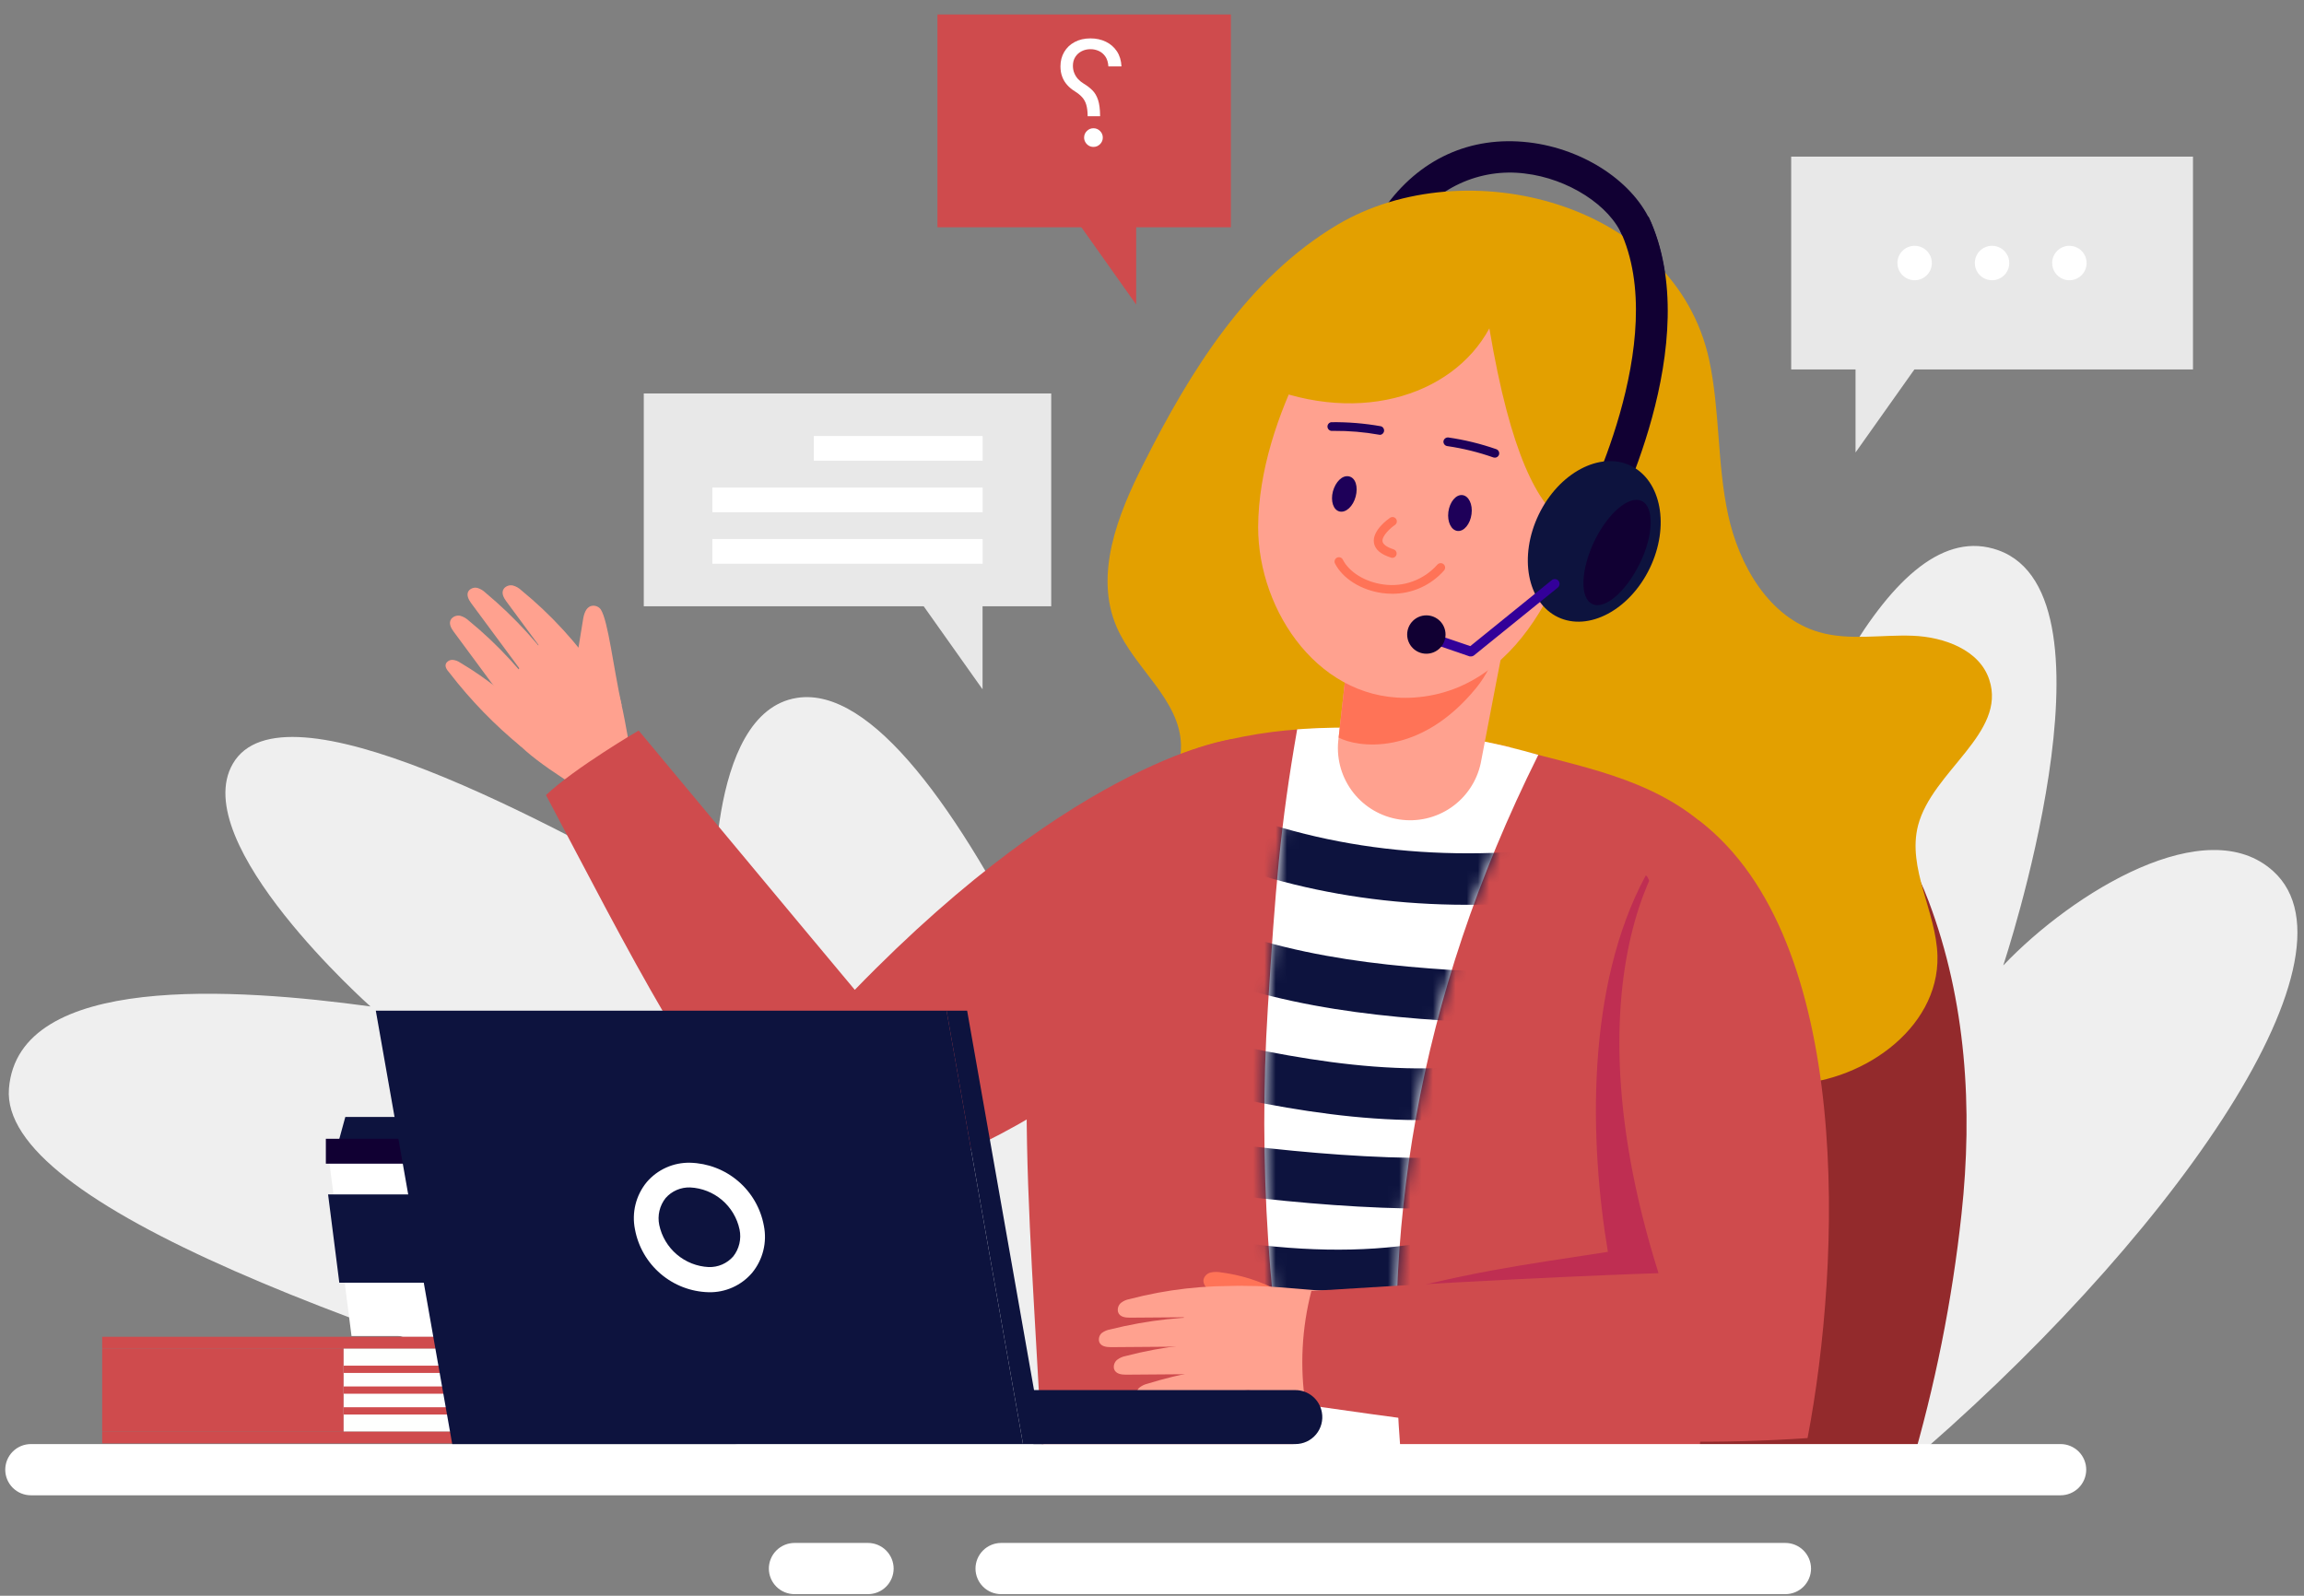 <svg xmlns="http://www.w3.org/2000/svg" width="205" height="142" viewBox="0 0 205 142" fill="none"><rect x="0" y="0" width="205" height="142" fill="#808080" stroke="none"/><path d="M0.796 96.869C1.623 86.544 20.992 87.933 32.964 89.562C32.964 89.562 16.596 75.033 20.722 67.953C25.148 60.347 48.147 72.691 63.569 81.459C63.569 81.399 62.689 63.384 70.912 62.102C84.22 60.03 102.056 106.29 109.764 129.648L70.235 129.924C31.994 118.79 -0.03 107.207 0.796 96.869Z" fill="#EFEFEF"></path><path d="M138.835 130.786C135.565 106.973 132.636 67.834 138.236 64.629C146.507 59.904 153.335 84.298 153.353 84.346C159.69 65.881 168.182 45.518 177.807 48.968C189.186 53.052 178.238 85.915 178.238 85.915C184.509 79.327 196.349 72.14 202.267 77.53C210.813 85.286 192.648 110.902 169.177 130.774L138.835 130.786Z" fill="#EFEFEF"></path><path d="M83.411 1.288H109.518V20.225H83.411V1.288Z" fill="#CF4B4D"></path><path d="M101.092 27.101V14.045H91.838L101.092 27.101Z" fill="#CF4B4D"></path><path d="M97.882 10.341V10.286C97.876 9.698 97.814 9.23 97.697 8.882C97.58 8.534 97.414 8.253 97.198 8.037C96.983 7.822 96.725 7.623 96.423 7.442C96.241 7.331 96.078 7.2 95.934 7.049C95.789 6.895 95.675 6.719 95.592 6.518C95.506 6.318 95.463 6.097 95.463 5.854C95.463 5.552 95.534 5.29 95.675 5.069C95.817 4.847 96.006 4.676 96.243 4.556C96.48 4.436 96.743 4.376 97.032 4.376C97.285 4.376 97.528 4.429 97.762 4.533C97.996 4.638 98.191 4.803 98.348 5.027C98.505 5.252 98.596 5.546 98.62 5.909H99.784C99.759 5.386 99.624 4.938 99.377 4.566C99.128 4.193 98.8 3.909 98.394 3.712C97.985 3.515 97.531 3.416 97.032 3.416C96.491 3.416 96.02 3.524 95.62 3.739C95.216 3.955 94.906 4.25 94.687 4.626C94.466 5.001 94.355 5.429 94.355 5.909C94.355 6.248 94.407 6.554 94.512 6.828C94.613 7.102 94.761 7.346 94.955 7.562C95.146 7.777 95.376 7.968 95.647 8.134C95.918 8.303 96.135 8.482 96.298 8.67C96.461 8.854 96.58 9.074 96.654 9.33C96.728 9.585 96.768 9.904 96.774 10.286V10.341H97.882ZM97.291 13.074C97.519 13.074 97.714 12.992 97.877 12.829C98.04 12.666 98.122 12.471 98.122 12.243C98.122 12.015 98.04 11.82 97.877 11.657C97.714 11.493 97.519 11.412 97.291 11.412C97.063 11.412 96.868 11.493 96.704 11.657C96.541 11.82 96.46 12.015 96.46 12.243C96.46 12.394 96.498 12.532 96.575 12.658C96.649 12.785 96.749 12.886 96.875 12.963C96.999 13.037 97.137 13.074 97.291 13.074Z" fill="white"></path><path d="M9.091 119.999H30.575V127.402H9.091V119.999Z" fill="#CF4B4D"></path><path d="M46.943 127.396H30.575V119.993H46.943V127.396Z" fill="#FEFFFE"></path><path d="M30.58 121.527H46.949V122.174H30.58V121.527Z" fill="#CF4B4D"></path><path d="M30.58 125.228H46.949V125.875H30.58V125.228Z" fill="#CF4B4D"></path><path d="M30.58 123.377H46.949V124.024H30.58V123.377Z" fill="#CF4B4D"></path><path d="M9.091 118.957H47.548V119.999H9.091V118.957Z" fill="#CF4B4D"></path><path d="M9.091 127.402H47.548V128.444H9.091V127.402Z" fill="#CF4B4D"></path><path d="M40.588 101.607H30.119L30.724 99.397H39.983L40.588 101.607Z" fill="#0D133E"></path><path d="M39.433 118.891H31.276L29.263 103.092H41.445L39.433 118.891Z" fill="white"></path><path d="M29.191 106.29L30.191 114.142H40.511L41.511 106.29H29.191Z" fill="#0D133E"></path><path d="M41.714 103.553H28.993V101.337H41.714V103.553Z" fill="#110033"></path><path d="M143.345 47.913C143.686 47.243 151.538 31.311 146.986 20.004C145.477 16.261 140.961 13.242 136.002 12.667C130.816 12.068 126.252 14.152 123.155 18.549L125.455 20.172C126.542 18.503 128.077 17.175 129.884 16.338C131.691 15.501 133.697 15.19 135.673 15.44C139.524 15.889 143.267 18.291 144.369 21.034C148.454 31.18 140.901 46.476 140.823 46.626L143.345 47.913Z" fill="#110033"></path><path d="M169.973 130.786H109.919C108.715 123.528 107.974 116.2 107.703 108.848C107.398 100.505 107.703 92.012 110.195 84.046C112.687 76.081 117.67 68.624 124.892 64.486C132.115 60.347 163.157 57.73 171.608 80.213C174.938 89.047 175.549 98.66 174.525 108.045C173.693 115.747 172.169 123.358 169.973 130.786Z" fill="#932A2C"></path><path d="M99.978 79.393C99.612 74.637 105.176 71.068 105.08 66.306C104.997 62.258 100.948 59.503 99.349 55.783C97.348 51.13 99.445 45.805 101.744 41.278C105.901 32.995 111.046 24.723 119.011 19.992C130.391 13.254 149.017 17.998 152.072 32.012C153.042 36.534 152.778 41.26 153.755 45.787C154.731 50.315 157.402 54.957 161.846 56.251C164.529 57.029 167.398 56.466 170.189 56.574C172.98 56.682 176.136 57.832 176.999 60.491C178.562 65.234 171.92 68.624 170.662 73.451C169.674 77.279 172.285 81.118 172.387 85.064C172.549 91.653 165.41 96.54 158.803 96.498C152.197 96.456 146.166 92.994 140.417 89.73C134.667 86.466 128.438 83.208 121.85 83.639C117.658 83.915 113.621 85.699 109.405 85.849C105.188 85.999 100.301 83.597 99.978 79.393Z" fill="#E3A000"></path><path d="M51.872 55.16C51.95 54.651 52.123 54.041 52.621 53.921C52.776 53.885 52.939 53.896 53.088 53.953C53.237 54.009 53.366 54.108 53.459 54.238C54.118 55.298 54.543 59.209 55.322 62.809L51.393 58.107C51.555 57.125 51.71 56.143 51.872 55.16Z" fill="#FFA18F"></path><path d="M56.124 66.797L51.627 70.241C43.344 65.037 42.721 63.222 47.937 57.382C50.177 54.873 53.154 59.544 54.879 61.473C55.334 61.976 55.891 66.144 56.124 66.797Z" fill="#FFA18F"></path><path d="M45.649 52.106C45.921 52.182 46.17 52.324 46.374 52.519C49.023 54.685 51.347 57.22 53.273 60.048C53.184 60.048 51.746 62.581 51.746 62.581L45.044 53.507C44.805 53.184 44.571 52.741 44.835 52.375C44.931 52.259 45.059 52.171 45.203 52.124C45.347 52.076 45.502 52.07 45.649 52.106Z" fill="#FFA18F"></path><path d="M42.493 52.322C42.759 52.405 43.001 52.551 43.2 52.747C45.825 54.937 48.137 57.478 50.069 60.299C49.986 60.299 48.644 62.761 48.644 62.761L41.936 53.693C41.696 53.37 41.457 52.926 41.702 52.573C41.797 52.46 41.921 52.377 42.061 52.332C42.201 52.288 42.351 52.284 42.493 52.322Z" fill="#FFA18F"></path><path d="M40.966 54.801C41.237 54.88 41.485 55.022 41.691 55.214C44.339 57.381 46.662 59.917 48.59 62.743C48.501 62.743 47.063 65.276 47.063 65.276L40.361 56.203C40.122 55.879 39.888 55.442 40.152 55.077C40.248 54.959 40.376 54.871 40.52 54.823C40.663 54.774 40.818 54.767 40.966 54.801Z" fill="#FFA18F"></path><path d="M40.313 58.724C40.539 58.751 40.755 58.833 40.942 58.964C43.327 60.375 45.499 62.12 47.392 64.144C47.326 64.18 46.386 66.462 46.386 66.462C44.018 64.521 41.878 62.317 40.007 59.892C39.798 59.64 39.528 59.341 39.696 59.017C39.761 58.916 39.853 58.835 39.962 58.783C40.072 58.731 40.193 58.711 40.313 58.724Z" fill="#FFA18F"></path><path d="M56.825 65.007C69.403 80.129 76.056 88.083 76.056 88.083C96.228 67.277 109.764 65.749 109.764 65.749C109.41 79.872 104.643 90.059 94.365 97.648C88.203 102.2 77.29 106.033 71.894 108.602C61.712 96.45 56.089 84.927 48.578 70.75C51.225 68.277 56.825 65.007 56.825 65.007Z" fill="#CF4B4D"></path><path d="M151.011 130.786H92.79C92.687 128.614 92.569 126.31 92.437 123.874C91.389 104.589 89.443 82.549 96.126 73.326C100.421 67.414 109.614 65.282 115.591 64.905C122.759 64.566 129.936 65.332 136.871 67.175C142.692 68.678 148.987 70.05 153.455 75.248C155.983 78.195 156.126 82.597 155.779 86.502C155.174 93.365 152.82 113.465 151.011 130.786Z" fill="#CF4B4D"></path><path d="M116.603 64.851C122.57 64.613 128.543 65.16 134.367 66.48C131.676 73.688 128.236 80.594 124.102 87.083C123.125 88.604 121.706 90.353 120.035 89.91C115.681 88.766 115.95 71.745 116.603 64.851Z" fill="#FFA18F"></path><path d="M124.76 130.786H115.507C112.85 117.263 111.942 103.455 112.806 89.7C113.477 78.997 113.908 73.529 115.417 64.899L115.974 64.863C123.021 64.427 130.09 65.209 136.871 67.175C125.97 89.047 122.82 109.968 124.76 130.786Z" fill="white"></path><mask id="mask0_754_16938" style="mask-type:luminance" maskUnits="userSpaceOnUse" x="112" y="64" width="25" height="67"><path d="M124.76 130.786H115.507C112.85 117.263 111.942 103.455 112.806 89.7C113.477 78.997 113.908 73.529 115.417 64.899L115.974 64.863C123.021 64.427 130.09 65.209 136.871 67.175C125.97 89.047 122.82 109.968 124.76 130.786Z" fill="white"></path></mask><g mask="url(#mask0_754_16938)"><path d="M98.9 119.287L103.416 118.634C103.344 118.113 103.158 116.322 102.996 114.747C102.996 114.471 102.942 114.202 102.918 113.938C117.532 117.077 129.163 116.28 138.398 111.543L139.351 111.057L139.578 110.009C139.76 109.072 139.858 108.12 139.872 107.164C139.884 106.472 139.948 105.781 140.063 105.098L140.788 101.816L137.482 102.331C127.588 103.87 115.466 102.673 104.595 101.133C104.685 100.385 104.793 99.54 104.895 98.738C104.997 97.935 105.075 97.3 105.158 96.641C114.837 98.87 125.57 100.984 136.081 98.672L137.476 98.366L137.811 96.977C138.1 95.624 138.276 94.25 138.339 92.868C138.384 91.737 138.522 90.611 138.752 89.502L139.399 86.807L136.632 86.688C126.402 86.25 116.718 85.837 107.033 81.944L107.572 76.302C117.424 80.171 128.343 81.393 140.075 79.896L139.506 75.368C127.45 76.877 116.364 75.368 106.566 70.876L103.649 69.546L102.188 84.789L103.697 85.454C113.843 89.922 123.647 90.646 133.912 91.108C133.871 91.581 133.835 92.054 133.805 92.515C133.757 93.192 133.709 93.844 133.631 94.479C123.629 96.234 113.046 93.761 103.655 91.575L100.9 90.928L100.852 93.761C100.852 94.557 100.601 96.456 100.385 98.127C100.133 100.097 99.894 101.96 99.876 103.008V105.014L101.858 105.302C112.597 106.865 124.809 108.267 135.35 107.159C135.35 107.422 135.35 107.686 135.308 107.931C126.576 112.016 115.298 112.273 100.888 108.728L97.606 107.919L98.085 111.273C98.163 111.794 98.343 113.585 98.504 115.16C98.642 116.987 98.81 118.67 98.9 119.287Z" fill="#0D133E"></path></g><path d="M107.092 113.831C107.137 113.682 107.22 113.548 107.334 113.443C107.448 113.338 107.588 113.265 107.739 113.232C108.045 113.169 108.361 113.169 108.668 113.232C111.059 113.543 113.338 114.431 115.31 115.819L110.315 116.759L107.865 115.046C107.458 114.753 106.985 114.334 107.092 113.831Z" fill="#FF7357"></path><path d="M118.083 114.837L117.855 123.281C115.885 125.018 106.823 124.887 105.326 117.202C104.47 112.8 116.065 114.992 118.083 114.837Z" fill="#FFA18F"></path><path d="M99.738 115.939C99.96 115.766 100.222 115.651 100.499 115.603C103.808 114.735 107.225 114.348 110.645 114.454C110.645 114.537 111.794 117.173 111.794 117.173L100.517 117.256C100.116 117.256 99.618 117.191 99.481 116.759C99.443 116.612 99.447 116.457 99.492 116.312C99.538 116.167 99.623 116.038 99.738 115.939Z" fill="#FFA18F"></path><path d="M98.031 118.622C98.255 118.455 98.516 118.344 98.792 118.299C102.119 117.465 105.545 117.092 108.973 117.191C108.943 117.274 110.117 119.796 110.117 119.796L98.84 119.88C98.438 119.88 97.941 119.814 97.803 119.407C97.763 119.268 97.763 119.12 97.803 118.981C97.843 118.842 97.922 118.718 98.031 118.622Z" fill="#FFA18F"></path><path d="M99.39 121.012C99.613 120.84 99.874 120.723 100.151 120.67C103.46 119.804 106.877 119.419 110.296 119.526C110.296 119.61 111.446 122.245 111.446 122.245L100.169 122.329C99.767 122.329 99.27 122.257 99.126 121.832C99.089 121.684 99.094 121.529 99.141 121.384C99.188 121.239 99.274 121.11 99.39 121.012Z" fill="#FFA18F"></path><path d="M101.397 123.467C101.598 123.31 101.831 123.198 102.08 123.138C105.131 122.194 108.287 121.631 111.477 121.461C111.477 121.533 112.71 123.569 112.71 123.569L102.199 124.467C101.822 124.503 101.355 124.467 101.199 124.15C101.155 124.03 101.15 123.899 101.186 123.776C101.221 123.653 101.295 123.545 101.397 123.467Z" fill="#FFA18F"></path><path d="M143.064 111.399C141.429 101.613 141.075 87.85 146.418 77.931C146.921 76.991 155.869 105.613 153.437 118.412C142.369 118.514 131.738 117.065 120.724 115.903C130.456 113.154 135.391 112.597 143.064 111.399Z" fill="#BF2E52"></path><path d="M116.682 114.879C136.302 113.633 147.568 113.297 147.568 113.297C138.548 84.663 149.712 71.906 151.245 73.068C164.96 83.651 163.822 112.345 160.828 127.971C145.01 129.049 132.044 127.282 116.16 125.012C115.648 121.634 115.825 118.187 116.682 114.879Z" fill="#CF4B4D"></path><path d="M2.749 133.062H183.341C183.945 133.062 184.524 132.822 184.952 132.396C185.38 131.969 185.621 131.39 185.623 130.786C185.623 130.486 185.564 130.19 185.449 129.913C185.334 129.636 185.166 129.384 184.954 129.172C184.742 128.961 184.491 128.793 184.214 128.678C183.937 128.563 183.64 128.504 183.341 128.504H2.749C2.143 128.504 1.563 128.745 1.135 129.172C0.707 129.6 0.467 130.181 0.467 130.786C0.468 131.39 0.709 131.969 1.137 132.396C1.565 132.822 2.144 133.062 2.749 133.062Z" fill="white"></path><path d="M89.077 141.86H158.857C159.461 141.86 160.04 141.62 160.468 141.194C160.896 140.767 161.137 140.188 161.139 139.584C161.137 138.979 160.896 138.4 160.469 137.972C160.041 137.545 159.461 137.304 158.857 137.302H89.077C88.472 137.304 87.892 137.545 87.465 137.972C87.037 138.4 86.796 138.979 86.795 139.584C86.796 140.188 87.037 140.767 87.465 141.194C87.893 141.62 88.473 141.86 89.077 141.86Z" fill="white"></path><path d="M70.691 141.86H77.231C77.835 141.86 78.415 141.62 78.842 141.194C79.27 140.767 79.511 140.188 79.513 139.584C79.511 138.979 79.27 138.4 78.843 137.972C78.415 137.545 77.835 137.304 77.231 137.302H70.691C70.086 137.304 69.506 137.545 69.079 137.972C68.651 138.4 68.41 138.979 68.409 139.584C68.41 140.188 68.651 140.767 69.079 141.194C69.507 141.62 70.087 141.86 70.691 141.86Z" fill="white"></path><path d="M40.236 128.504H91.024L84.22 89.94H33.438L40.236 128.504Z" fill="#0D133E"></path><path d="M91.952 128.504H115.25C115.601 128.505 115.948 128.429 116.267 128.281C116.585 128.133 116.868 127.917 117.093 127.648C117.319 127.379 117.483 127.063 117.573 126.724C117.663 126.384 117.678 126.029 117.615 125.683C117.518 125.127 117.227 124.623 116.794 124.26C116.361 123.898 115.814 123.699 115.25 123.701H91.089L91.952 128.504Z" fill="#0D133E"></path><path d="M92.85 128.504L86.052 89.94H84.22L91.023 128.504H92.85Z" fill="#0D133E"></path><path d="M63.054 114.992C63.787 115.01 64.514 114.864 65.184 114.564C65.853 114.265 66.447 113.82 66.923 113.262C67.396 112.684 67.735 112.008 67.915 111.283C68.096 110.558 68.113 109.802 67.965 109.069C67.68 107.525 66.873 106.126 65.678 105.107C64.484 104.087 62.976 103.509 61.407 103.469C60.674 103.452 59.946 103.598 59.277 103.898C58.607 104.197 58.013 104.642 57.538 105.2C57.064 105.778 56.725 106.454 56.545 107.179C56.365 107.904 56.348 108.66 56.496 109.393C56.781 110.937 57.588 112.336 58.782 113.355C59.976 114.375 61.484 114.953 63.054 114.992ZM61.407 105.667C62.45 105.718 63.448 106.112 64.243 106.789C65.038 107.467 65.587 108.388 65.803 109.411C65.889 109.827 65.884 110.257 65.786 110.671C65.689 111.085 65.503 111.472 65.24 111.806C64.968 112.116 64.631 112.361 64.253 112.525C63.875 112.689 63.465 112.766 63.054 112.753C62.01 112.702 61.013 112.308 60.218 111.63C59.422 110.953 58.874 110.031 58.658 109.009C58.571 108.593 58.577 108.163 58.674 107.749C58.771 107.335 58.958 106.948 59.221 106.614C59.492 106.304 59.829 106.059 60.207 105.895C60.586 105.731 60.995 105.654 61.407 105.667Z" fill="white"></path><path d="M120.053 57.161L119.065 65.995C118.919 67.625 119.401 69.25 120.412 70.537C121.423 71.824 122.887 72.677 124.506 72.921C126.124 73.166 127.775 72.784 129.121 71.853C130.468 70.922 131.408 69.512 131.75 67.912C132.673 63.12 133.547 58.484 134.511 53.603C130.241 55.101 124.294 55.664 120.053 57.161Z" fill="#FFA18F"></path><path d="M131.361 61.198C126.306 67.408 120.724 66.498 119.107 65.636C119.245 64.438 119.706 60.323 119.928 58.305C124.294 56.43 130.187 55.508 134.511 53.603C133.769 56.191 133.104 59.053 131.361 61.198Z" fill="#FF7357"></path><path d="M115.909 32.408C117.574 29.09 122.305 27.251 125.701 26.478C130.169 25.466 136.943 25.376 139.901 29.527C142.249 32.809 141.998 37.456 141.453 41.254C140.255 49.639 135.799 61.401 125.821 62.072C117.52 62.629 111.944 54.466 111.944 46.907C111.974 41.883 113.699 36.852 115.909 32.408Z" fill="#FFA18F"></path><path d="M130.93 45.751C130.816 46.632 130.259 47.309 129.69 47.249C129.121 47.189 128.756 46.434 128.869 45.554C128.983 44.673 129.54 43.996 130.109 44.056C130.678 44.116 131.049 44.871 130.93 45.751Z" fill="#1E0059"></path><path d="M118.598 43.721C118.37 44.59 118.634 45.392 119.197 45.518C119.76 45.644 120.395 45.051 120.622 44.188C120.85 43.326 120.622 42.517 120.023 42.391C119.424 42.266 118.832 42.883 118.598 43.721Z" fill="#1E0059"></path><path d="M122.779 38.696C122.872 38.692 122.961 38.655 123.029 38.591C123.097 38.526 123.14 38.44 123.149 38.347C123.159 38.254 123.134 38.16 123.081 38.084C123.027 38.007 122.947 37.952 122.857 37.93C121.404 37.672 119.93 37.551 118.454 37.57C118.36 37.582 118.274 37.628 118.211 37.699C118.148 37.77 118.113 37.862 118.113 37.957C118.113 38.051 118.148 38.143 118.211 38.214C118.274 38.285 118.36 38.331 118.454 38.343C118.514 38.343 118.598 38.343 118.676 38.343C120.027 38.332 121.377 38.446 122.707 38.684L122.779 38.696Z" fill="#1E0059"></path><path d="M133.008 40.727C133.088 40.726 133.166 40.701 133.232 40.655C133.297 40.609 133.346 40.544 133.374 40.469C133.406 40.371 133.4 40.264 133.355 40.172C133.31 40.079 133.231 40.007 133.134 39.972C131.749 39.489 130.321 39.14 128.87 38.93C128.768 38.919 128.666 38.948 128.584 39.011C128.503 39.073 128.449 39.164 128.432 39.265C128.422 39.366 128.451 39.468 128.514 39.548C128.576 39.628 128.667 39.681 128.768 39.696C130.169 39.9 131.547 40.239 132.882 40.709C132.923 40.723 132.965 40.729 133.008 40.727Z" fill="#1E0059"></path><path d="M123.898 49.644C123.988 49.64 124.074 49.605 124.14 49.544C124.207 49.484 124.251 49.403 124.264 49.314C124.277 49.225 124.26 49.134 124.214 49.057C124.168 48.98 124.097 48.92 124.012 48.89C123.413 48.698 123.048 48.447 123.012 48.177C122.94 47.692 123.725 46.979 124.114 46.716C124.199 46.658 124.258 46.57 124.277 46.469C124.297 46.369 124.276 46.265 124.219 46.18C124.162 46.095 124.073 46.036 123.973 46.016C123.872 45.997 123.768 46.018 123.683 46.075C123.515 46.189 122.084 47.201 122.245 48.291C122.335 48.89 122.844 49.333 123.785 49.626C123.821 49.639 123.86 49.645 123.898 49.644Z" fill="#FF7357"></path><path d="M137.901 51.507C138.266 52.19 142.453 51.896 143.214 46.842C143.735 43.41 141.015 42.649 139.392 43.811C136.745 45.656 136.871 49.561 137.901 51.507Z" fill="#FFA18F"></path><path d="M123.874 52.837C124.746 52.84 125.609 52.656 126.404 52.299C127.199 51.941 127.909 51.418 128.486 50.764C128.52 50.725 128.546 50.679 128.562 50.63C128.578 50.581 128.584 50.529 128.58 50.477C128.577 50.425 128.562 50.375 128.539 50.329C128.516 50.282 128.483 50.241 128.444 50.207C128.405 50.173 128.359 50.148 128.31 50.132C128.261 50.115 128.209 50.109 128.157 50.113C128.105 50.117 128.055 50.131 128.008 50.154C127.962 50.178 127.921 50.21 127.887 50.249C127.296 50.916 126.549 51.425 125.713 51.733C124.877 52.04 123.978 52.135 123.096 52.01C121.461 51.794 120.035 50.914 119.466 49.776C119.416 49.691 119.336 49.628 119.241 49.6C119.147 49.572 119.045 49.581 118.957 49.626C118.869 49.67 118.8 49.746 118.766 49.838C118.732 49.93 118.734 50.032 118.772 50.123C119.454 51.483 121.107 52.519 122.994 52.777C123.286 52.815 123.58 52.835 123.874 52.837Z" fill="#FF7357"></path><path d="M146.586 46.554C142.261 47.38 136.272 51.603 132.517 29.221C129.181 35.384 120.371 38.037 111.369 33.881C110.812 33.629 120.203 17.237 136.338 21.304C146.562 23.885 148.023 36.6 146.885 45.35C146.861 45.548 146.843 46.506 146.586 46.554Z" fill="#E3A000"></path><path d="M143.082 47.279C143.447 46.596 151.934 30.353 146.675 19.267L144.13 20.465C148.766 30.275 140.65 45.799 140.572 45.955L143.082 47.279Z" fill="#110033"></path><path d="M138.613 54.914C135.882 53.602 135.117 49.522 136.905 45.801C138.693 42.08 142.356 40.127 145.087 41.439C147.818 42.751 148.583 46.831 146.795 50.552C145.007 54.273 141.344 56.226 138.613 54.914Z" fill="#0D133E"></path><path d="M141.848 48.177C140.65 50.716 140.548 53.208 141.668 53.747C142.788 54.286 144.663 52.657 145.896 50.153C147.13 47.65 147.196 45.123 146.082 44.584C144.968 44.044 143.069 45.644 141.848 48.177Z" fill="#110033"></path><path d="M130.882 58.413C130.984 58.412 131.084 58.376 131.163 58.311L138.608 52.286C138.692 52.212 138.746 52.11 138.758 51.999C138.77 51.888 138.74 51.776 138.674 51.687C138.601 51.601 138.499 51.546 138.387 51.534C138.276 51.522 138.164 51.553 138.075 51.621L130.822 57.496L128.007 56.538C127.952 56.518 127.894 56.51 127.836 56.513C127.778 56.517 127.722 56.532 127.67 56.557C127.618 56.583 127.571 56.619 127.534 56.663C127.496 56.707 127.467 56.758 127.45 56.813C127.431 56.868 127.423 56.926 127.427 56.984C127.431 57.041 127.446 57.098 127.471 57.149C127.497 57.201 127.533 57.247 127.576 57.285C127.62 57.323 127.671 57.352 127.725 57.37L130.768 58.413C130.806 58.418 130.844 58.418 130.882 58.413Z" fill="#330099"></path><path d="M126.911 58.173C125.968 58.173 125.204 57.409 125.204 56.466C125.204 55.523 125.968 54.759 126.911 54.759C127.853 54.759 128.618 55.523 128.618 56.466C128.618 57.409 127.853 58.173 126.911 58.173Z" fill="#110033"></path><path d="M57.281 35.013H93.533V53.951H57.281V35.013Z" fill="#E8E8E8"></path><path d="M87.424 61.341V48.285H78.171L87.424 61.341Z" fill="#E8E8E8"></path><path d="M63.384 43.386H87.43V45.584H63.384V43.386Z" fill="white"></path><path d="M72.409 38.798H87.43V40.996H72.409V38.798Z" fill="white"></path><path d="M63.384 47.968H87.43V50.166H63.384V47.968Z" fill="white"></path><path d="M195.122 32.875L159.372 32.875V13.937L195.122 13.937V32.875Z" fill="#E8E8E8"></path><path d="M165.098 40.265V27.209H174.351L165.098 40.265Z" fill="#E8E8E8"></path><path d="M182.592 23.406C182.592 23.709 182.682 24.006 182.851 24.258C183.019 24.51 183.259 24.706 183.539 24.822C183.819 24.938 184.127 24.969 184.425 24.91C184.722 24.85 184.995 24.704 185.21 24.49C185.424 24.276 185.57 24.002 185.629 23.705C185.688 23.407 185.658 23.099 185.542 22.819C185.426 22.539 185.229 22.299 184.977 22.131C184.725 21.962 184.429 21.873 184.125 21.873C183.924 21.873 183.725 21.912 183.539 21.989C183.353 22.066 183.184 22.179 183.041 22.322C182.899 22.464 182.786 22.633 182.709 22.819C182.632 23.005 182.592 23.204 182.592 23.406Z" fill="white"></path><path d="M175.711 23.406C175.711 23.709 175.801 24.006 175.969 24.258C176.138 24.51 176.377 24.706 176.657 24.822C176.938 24.938 177.246 24.969 177.543 24.91C177.841 24.85 178.114 24.704 178.328 24.49C178.543 24.276 178.689 24.002 178.748 23.705C178.807 23.407 178.777 23.099 178.661 22.819C178.545 22.539 178.348 22.299 178.096 22.131C177.844 21.962 177.547 21.873 177.244 21.873C176.837 21.873 176.447 22.034 176.16 22.322C175.872 22.609 175.711 22.999 175.711 23.406Z" fill="white"></path><path d="M168.823 23.406C168.823 23.709 168.913 24.006 169.082 24.258C169.25 24.51 169.49 24.706 169.77 24.822C170.05 24.938 170.358 24.969 170.656 24.91C170.953 24.85 171.226 24.704 171.441 24.49C171.655 24.276 171.801 24.002 171.86 23.705C171.919 23.407 171.889 23.099 171.773 22.819C171.657 22.539 171.46 22.299 171.208 22.131C170.956 21.962 170.66 21.873 170.356 21.873C169.95 21.873 169.56 22.034 169.272 22.322C168.985 22.609 168.823 22.999 168.823 23.406Z" fill="white"></path></svg>